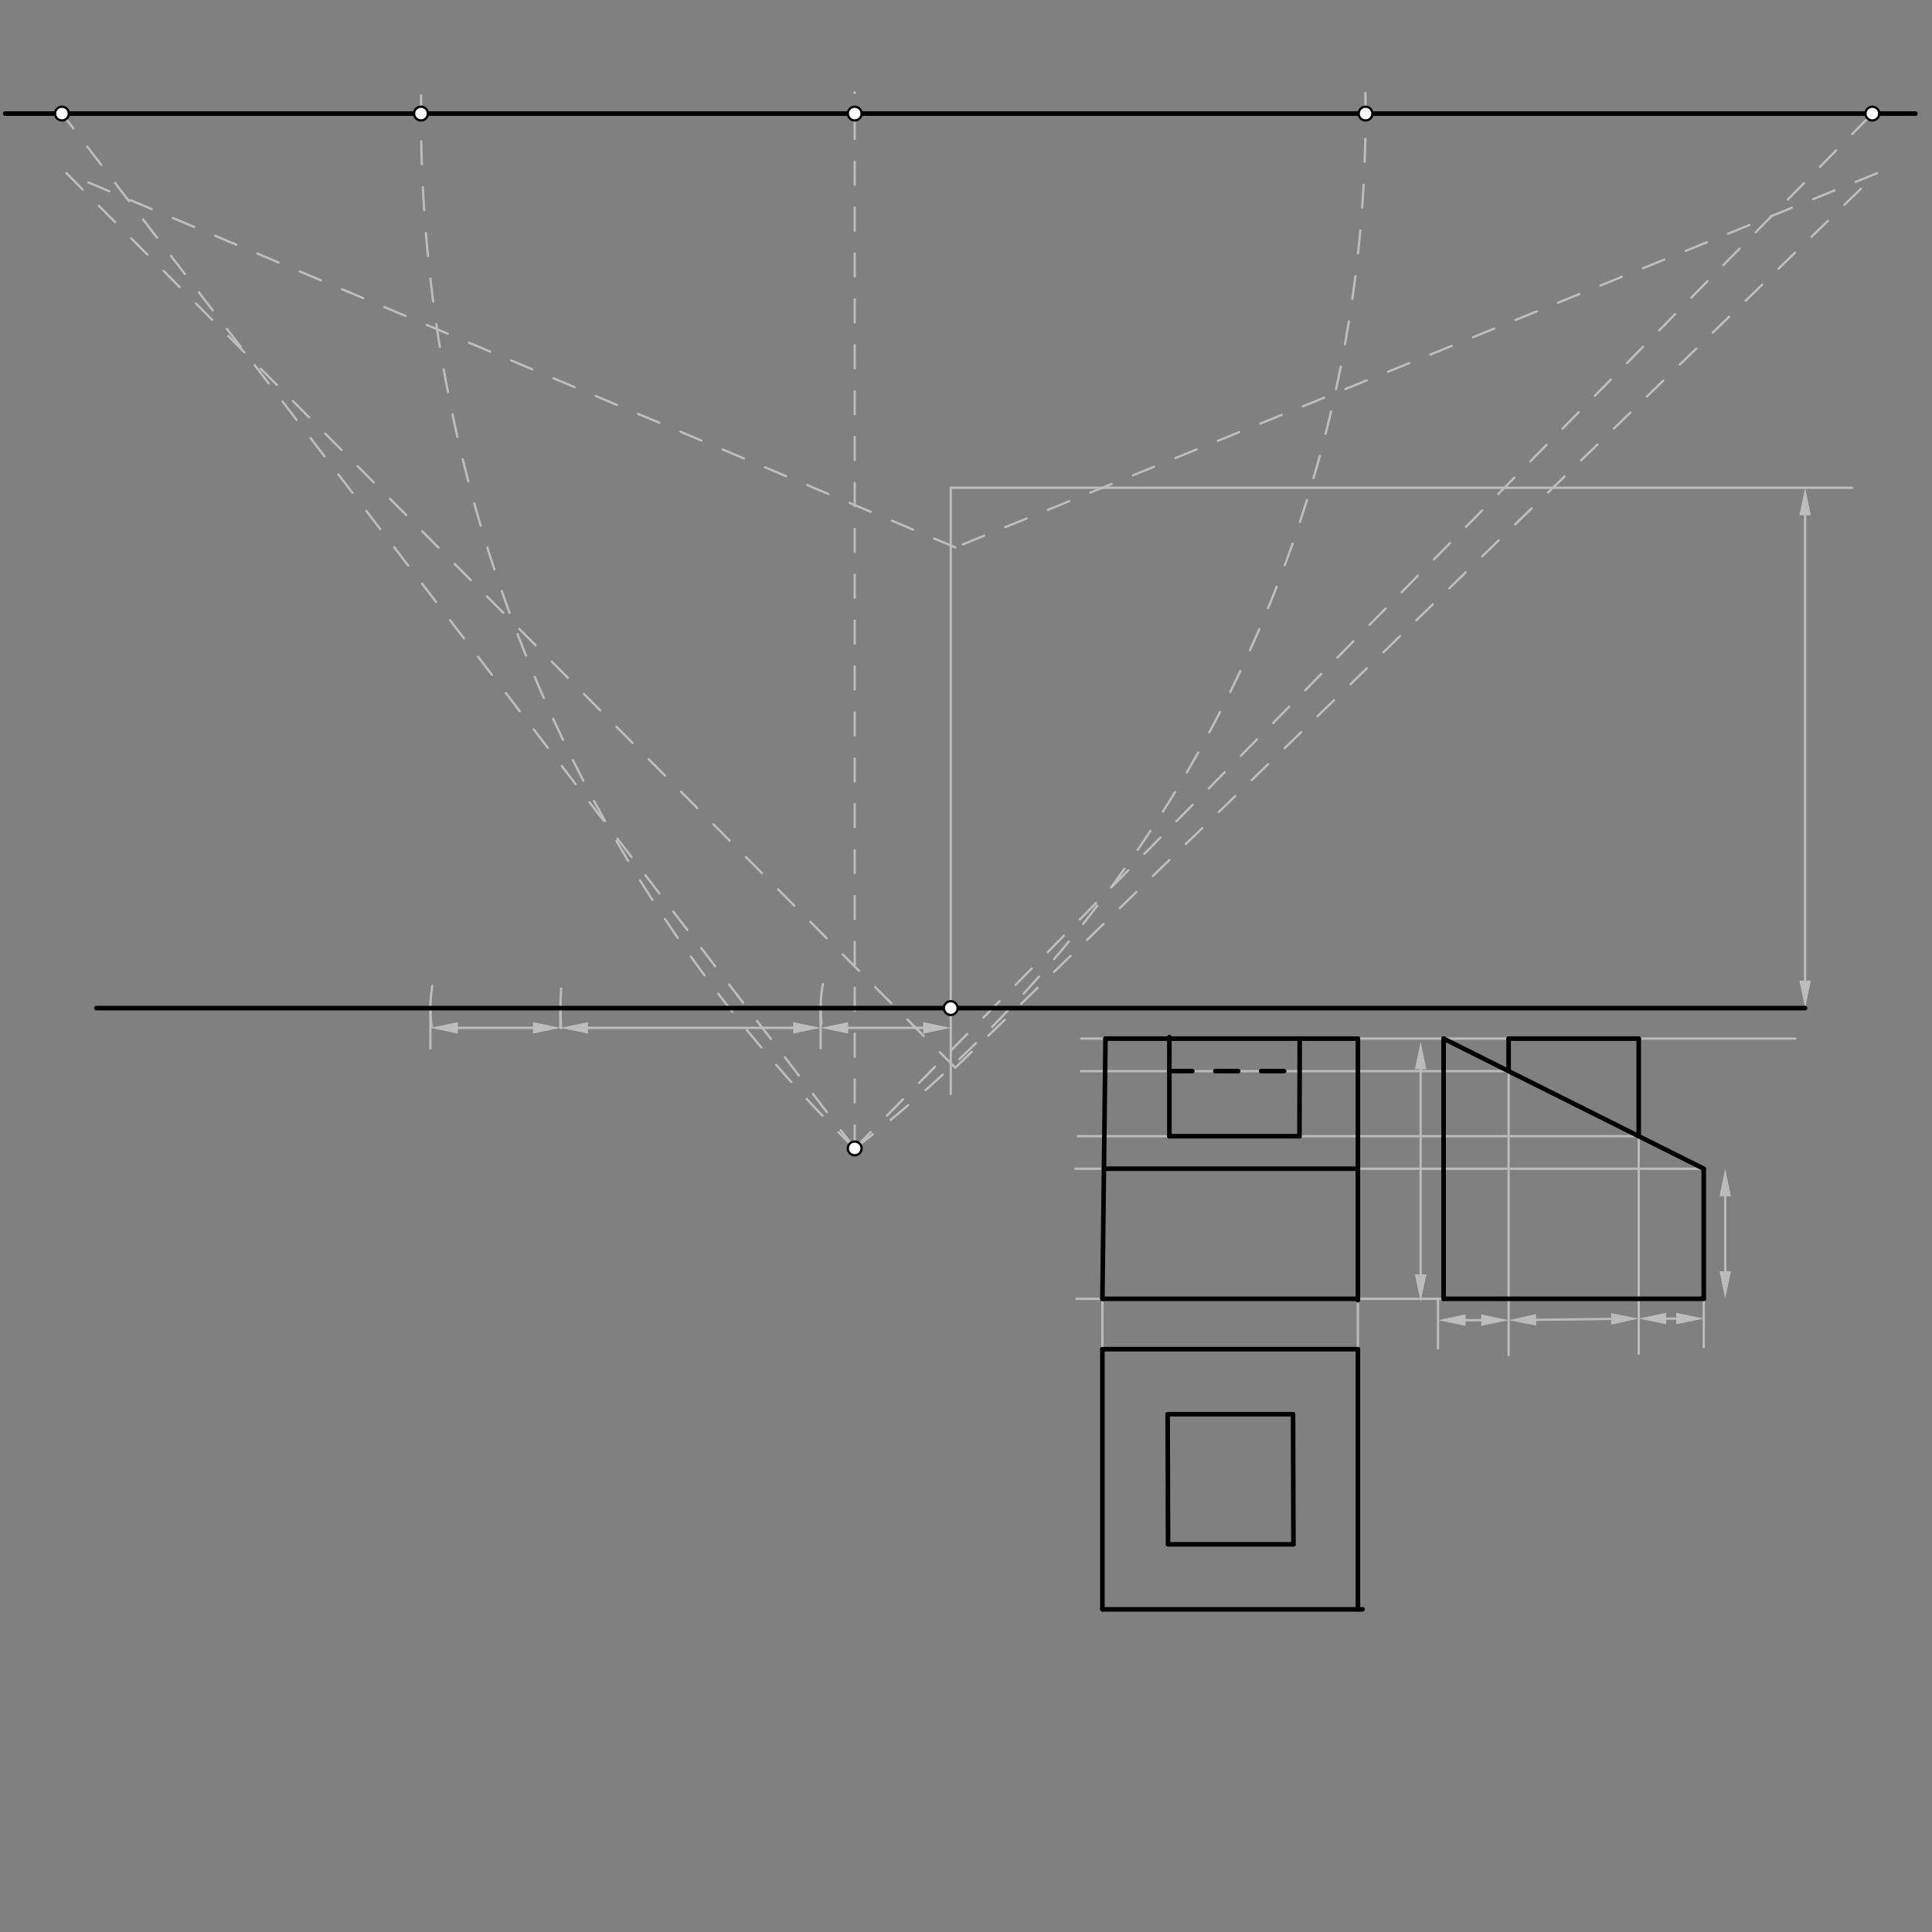 <svg xmlns="http://www.w3.org/2000/svg" class="svg--816" height="100%" preserveAspectRatio="xMidYMid meet" viewBox="0 0 842 842" width="100%"><rect x="0" y="0" width="842" height="842" fill="#808080" stroke="none"/><defs><marker id="marker-arrow" markerHeight="16" markerUnits="userSpaceOnUse" markerWidth="24" orient="auto-start-reverse" refX="24" refY="4" viewBox="0 0 24 8"><path d="M 0 0 L 24 4 L 0 8 z" stroke="inherit"></path></marker></defs><g class="aux-layer--949"><g class="element--733"><line stroke="#bbbbbb" stroke-dasharray="none" stroke-linecap="round" stroke-width="1" x1="629.143" x2="782.443" y1="452.65" y2="452.65"></line></g><g class="element--733"><line stroke="#bbbbbb" stroke-dasharray="none" stroke-linecap="round" stroke-width="1" x1="657.489" x2="657.489" y1="466.823" y2="590.65"></line></g><g class="element--733"><line stroke="#bbbbbb" stroke-dasharray="none" stroke-linecap="round" stroke-width="1" x1="714.182" x2="714.182" y1="495.17" y2="590"></line></g><g class="element--733"><line stroke="#bbbbbb" stroke-dasharray="none" stroke-linecap="round" stroke-width="1" x1="669.488" x2="702.183" y1="575.202" y2="574.798"></line><path d="M657.489,575.35 l12,2.5 l0,-5 z" fill="#bbbbbb" stroke="#bbbbbb" stroke-width="0" transform="rotate(359.293, 657.489, 575.35)"></path><path d="M714.182,574.65 l12,2.5 l0,-5 z" fill="#bbbbbb" stroke="#bbbbbb" stroke-width="0" transform="rotate(179.293, 714.182, 574.65)"></path></g><g class="element--733"><line stroke="#bbbbbb" stroke-dasharray="none" stroke-linecap="round" stroke-width="1" x1="619.143" x2="619.143" y1="555.386" y2="466"></line><path d="M619.143,567.386 l12,2.5 l0,-5 z" fill="#bbbbbb" stroke="#bbbbbb" stroke-width="0" transform="rotate(270, 619.143, 567.386)"></path><path d="M619.143,454 l12,2.5 l0,-5 z" fill="#bbbbbb" stroke="#bbbbbb" stroke-width="0" transform="rotate(90, 619.143, 454)"></path></g><g class="element--733"><line stroke="#bbbbbb" stroke-dasharray="none" stroke-linecap="round" stroke-width="1" x1="751.879" x2="751.879" y1="554.036" y2="521.343"></line><path d="M751.879,566.036 l12,2.5 l0,-5 z" fill="#bbbbbb" stroke="#bbbbbb" stroke-width="0" transform="rotate(270, 751.879, 566.036)"></path><path d="M751.879,509.343 l12,2.5 l0,-5 z" fill="#bbbbbb" stroke="#bbbbbb" stroke-width="0" transform="rotate(90, 751.879, 509.343)"></path></g><g class="element--733"><line stroke="#bbbbbb" stroke-dasharray="none" stroke-linecap="round" stroke-width="1" x1="629.143" x2="469.143" y1="566.036" y2="566.036"></line></g><g class="element--733"><line stroke="#bbbbbb" stroke-dasharray="none" stroke-linecap="round" stroke-width="1" x1="629.143" x2="471.143" y1="452.65" y2="452.65"></line></g><g class="element--733"><line stroke="#bbbbbb" stroke-dasharray="none" stroke-linecap="round" stroke-width="1" x1="714.182" x2="469.793" y1="495.17" y2="495.17"></line></g><g class="element--733"><line stroke="#bbbbbb" stroke-dasharray="none" stroke-linecap="round" stroke-width="1" x1="657.489" x2="471.143" y1="466.823" y2="466.823"></line></g><g class="element--733"><line stroke="#bbbbbb" stroke-dasharray="none" stroke-linecap="round" stroke-width="1" x1="480.443" x2="480.443" y1="566.036" y2="691.35"></line></g><g class="element--733"><line stroke="#bbbbbb" stroke-dasharray="none" stroke-linecap="round" stroke-width="1" x1="591.793" x2="591.793" y1="566.036" y2="694.65"></line></g><g class="element--733"><line stroke="#bbbbbb" stroke-dasharray="none" stroke-linecap="round" stroke-width="1" x1="742.529" x2="468.643" y1="509.343" y2="509.343"></line></g><g class="element--733"><line stroke="#BDBDBD" stroke-dasharray="10" stroke-linecap="round" stroke-width="1" x1="372.5" x2="816" y1="500.5" y2="49.5"></line></g><g class="element--733"><line stroke="#BDBDBD" stroke-dasharray="10" stroke-linecap="round" stroke-width="1" x1="372.5" x2="27" y1="500.5" y2="49.5"></line></g><g class="element--733"><path d="M 372.5 500.5 A 632.529 632.529 0 0 1 183.545 39.815" fill="none" stroke="#BDBDBD" stroke-dasharray="10" stroke-linecap="round" stroke-width="1"></path></g><g class="element--733"><path d="M 372.5 500.5 A 568.13 568.13 0 0 0 594.969 35.975" fill="none" stroke="#BDBDBD" stroke-dasharray="10" stroke-linecap="round" stroke-width="1"></path></g><g class="element--733"><path d="M 358.626 428.914 A 56.693 56.693 0 0 0 358.071 446.186" fill="none" stroke="#BDBDBD" stroke-dasharray="none" stroke-linecap="round" stroke-width="1"></path></g><g class="element--733"><path d="M 244.599 447.959 A 113.386 113.386 0 0 1 244.592 430.822" fill="none" stroke="#BDBDBD" stroke-dasharray="none" stroke-linecap="round" stroke-width="1"></path></g><g class="element--733"><path d="M 188.17 447.521 A 56.693 56.693 0 0 1 188.412 429.661" fill="none" stroke="#BDBDBD" stroke-dasharray="none" stroke-linecap="round" stroke-width="1"></path></g><g class="element--733"><line stroke="#BDBDBD" stroke-dasharray="none" stroke-linecap="round" stroke-width="1" x1="187.578" x2="187.578" y1="439.35" y2="456.891"></line></g><g class="element--733"><line stroke="#BDBDBD" stroke-dasharray="none" stroke-linecap="round" stroke-width="1" x1="244.271" x2="244.271" y1="439.35" y2="447.959"></line></g><g class="element--733"><line stroke="#BDBDBD" stroke-dasharray="none" stroke-linecap="round" stroke-width="1" x1="244.271" x2="244.271" y1="439.35" y2="447.959"></line></g><g class="element--733"><line stroke="#BDBDBD" stroke-dasharray="none" stroke-linecap="round" stroke-width="1" x1="357.657" x2="357.657" y1="439.35" y2="446.186"></line></g><g class="element--733"><line stroke="#BDBDBD" stroke-dasharray="none" stroke-linecap="round" stroke-width="1" x1="357.657" x2="357.657" y1="439.35" y2="456.795"></line></g><g class="element--733"><line stroke="#BDBDBD" stroke-dasharray="none" stroke-linecap="round" stroke-width="1" x1="414.35" x2="414.35" y1="439.35" y2="476.795"></line></g><g class="element--733"><line stroke="#BDBDBD" stroke-dasharray="10" stroke-linecap="round" stroke-width="1" x1="372.5" x2="372.5" y1="500.5" y2="40.223"></line></g><g class="element--733"><line stroke="#BDBDBD" stroke-dasharray="none" stroke-linecap="round" stroke-width="1" x1="232.271" x2="199.578" y1="447.959" y2="447.959"></line><path d="M244.271,447.959 l12,2.5 l0,-5 z" fill="#BDBDBD" stroke="#BDBDBD" stroke-width="0" transform="rotate(180, 244.271, 447.959)"></path><path d="M187.578,447.959 l12,2.5 l0,-5 z" fill="#BDBDBD" stroke="#BDBDBD" stroke-width="0" transform="rotate(0, 187.578, 447.959)"></path></g><g class="element--733"><line stroke="#BDBDBD" stroke-dasharray="none" stroke-linecap="round" stroke-width="1" x1="256.271" x2="345.657" y1="447.959" y2="447.959"></line><path d="M244.271,447.959 l12,2.5 l0,-5 z" fill="#BDBDBD" stroke="#BDBDBD" stroke-width="0" transform="rotate(0, 244.271, 447.959)"></path><path d="M357.657,447.959 l12,2.5 l0,-5 z" fill="#BDBDBD" stroke="#BDBDBD" stroke-width="0" transform="rotate(180, 357.657, 447.959)"></path></g><g class="element--733"><line stroke="#BDBDBD" stroke-dasharray="none" stroke-linecap="round" stroke-width="1" x1="369.657" x2="402.35" y1="447.959" y2="447.959"></line><path d="M357.657,447.959 l12,2.5 l0,-5 z" fill="#BDBDBD" stroke="#BDBDBD" stroke-width="0" transform="rotate(0, 357.657, 447.959)"></path><path d="M414.35,447.959 l12,2.5 l0,-5 z" fill="#BDBDBD" stroke="#BDBDBD" stroke-width="0" transform="rotate(180, 414.35, 447.959)"></path></g><g class="element--733"><line stroke="#BDBDBD" stroke-dasharray="none" stroke-linecap="round" stroke-width="1" x1="414.35" x2="807.143" y1="212.578" y2="212.578"></line></g><g class="element--733"><line stroke="#BDBDBD" stroke-dasharray="none" stroke-linecap="round" stroke-width="1" x1="786.7" x2="786.7" y1="427.35" y2="224.578"></line><path d="M786.7,439.35 l12,2.5 l0,-5 z" fill="#BDBDBD" stroke="#BDBDBD" stroke-width="0" transform="rotate(270, 786.7, 439.35)"></path><path d="M786.7,212.578 l12,2.5 l0,-5 z" fill="#BDBDBD" stroke="#BDBDBD" stroke-width="0" transform="rotate(90, 786.7, 212.578)"></path></g><g class="element--733"><line stroke="#BDBDBD" stroke-dasharray="none" stroke-linecap="round" stroke-width="1" x1="626.704" x2="626.704" y1="566.036" y2="587.652"></line></g><g class="element--733"><line stroke="#BDBDBD" stroke-dasharray="none" stroke-linecap="round" stroke-width="1" x1="742.529" x2="742.529" y1="566.036" y2="587.08"></line></g><g class="element--733"><line stroke="#BDBDBD" stroke-dasharray="none" stroke-linecap="round" stroke-width="1" x1="645.489" x2="638.704" y1="575.35" y2="575.35"></line><path d="M657.489,575.35 l12,2.5 l0,-5 z" fill="#BDBDBD" stroke="#BDBDBD" stroke-width="0" transform="rotate(180, 657.489, 575.35)"></path><path d="M626.704,575.35 l12,2.5 l0,-5 z" fill="#BDBDBD" stroke="#BDBDBD" stroke-width="0" transform="rotate(0, 626.704, 575.35)"></path></g><g class="element--733"><line stroke="#BDBDBD" stroke-dasharray="none" stroke-linecap="round" stroke-width="1" x1="726.182" x2="730.529" y1="574.65" y2="574.65"></line><path d="M714.182,574.65 l12,2.5 l0,-5 z" fill="#BDBDBD" stroke="#BDBDBD" stroke-width="0" transform="rotate(0, 714.182, 574.65)"></path><path d="M742.529,574.65 l12,2.5 l0,-5 z" fill="#BDBDBD" stroke="#BDBDBD" stroke-width="0" transform="rotate(180, 742.529, 574.65)"></path></g><g class="element--733"><line stroke="#BDBDBD" stroke-dasharray="none" stroke-linecap="round" stroke-width="1" x1="414.35" x2="414.35" y1="439.35" y2="212.578"></line></g><g class="element--733"><line stroke="#BDBDBD" stroke-dasharray="10" stroke-linecap="round" stroke-width="1" x1="416.35" x2="29" y1="238.578" y2="75.5"></line></g><g class="element--733"><line stroke="#BDBDBD" stroke-dasharray="10" stroke-linecap="round" stroke-width="1" x1="29" x2="416.35" y1="75.5" y2="465.35"></line></g><g class="element--733"><line stroke="#BDBDBD" stroke-dasharray="10" stroke-linecap="round" stroke-width="1" x1="416.35" x2="818" y1="465.35" y2="75.5"></line></g><g class="element--733"><line stroke="#BDBDBD" stroke-dasharray="10" stroke-linecap="round" stroke-width="1" x1="818" x2="416.35" y1="75.5" y2="238.578"></line></g></g><g class="main-layer--75a"><g class="element--733"><line stroke="#000000" stroke-dasharray="none" stroke-linecap="round" stroke-width="2" x1="42" x2="786.7" y1="439.35" y2="439.35"></line></g><g class="element--733"><line stroke="#000000" stroke-dasharray="none" stroke-linecap="round" stroke-width="2" x1="629.143" x2="629.143" y1="452.65" y2="566.036"></line></g><g class="element--733"><line stroke="#000000" stroke-dasharray="none" stroke-linecap="round" stroke-width="2" x1="629.143" x2="742.529" y1="566.036" y2="566.036"></line></g><g class="element--733"><line stroke="#000000" stroke-dasharray="none" stroke-linecap="round" stroke-width="2" x1="742.529" x2="742.529" y1="566.036" y2="509.343"></line></g><g class="element--733"><line stroke="#000000" stroke-dasharray="none" stroke-linecap="round" stroke-width="2" x1="629.143" x2="742.529" y1="452.65" y2="509.343"></line></g><g class="element--733"><line stroke="#000000" stroke-dasharray="none" stroke-linecap="round" stroke-width="2" x1="657.489" x2="714.182" y1="452.65" y2="452.65"></line></g><g class="element--733"><line stroke="#000000" stroke-dasharray="none" stroke-linecap="round" stroke-width="2" x1="657.489" x2="657.489" y1="452.65" y2="466.823"></line></g><g class="element--733"><line stroke="#000000" stroke-dasharray="none" stroke-linecap="round" stroke-width="2" x1="714.182" x2="714.182" y1="452.65" y2="495.17"></line></g><g class="element--733"><line stroke="#000000" stroke-dasharray="none" stroke-linecap="round" stroke-width="2" x1="481.793" x2="480.443" y1="452.65" y2="566.036"></line></g><g class="element--733"><line stroke="#000000" stroke-dasharray="none" stroke-linecap="round" stroke-width="2" x1="509.633" x2="566.326" y1="495.17" y2="495.17"></line></g><g class="element--733"><line stroke="#000000" stroke-dasharray="none" stroke-linecap="round" stroke-width="2" x1="566.326" x2="566.443" y1="495.17" y2="452.65"></line></g><g class="element--733"><line stroke="#000000" stroke-dasharray="none" stroke-linecap="round" stroke-width="2" x1="509.633" x2="509.633" y1="495.17" y2="452"></line></g><g class="element--733"><line stroke="#000000" stroke-dasharray="none" stroke-linecap="round" stroke-width="2" x1="481.793" x2="591.793" y1="452.65" y2="452.65"></line></g><g class="element--733"><line stroke="#000000" stroke-dasharray="10" stroke-linecap="round" stroke-width="2" x1="509.633" x2="566.404" y1="466.823" y2="466.823"></line></g><g class="element--733"><line stroke="#000000" stroke-dasharray="none" stroke-linecap="round" stroke-width="2" x1="591.793" x2="591.793" y1="452.65" y2="566.65"></line></g><g class="element--733"><line stroke="#000000" stroke-dasharray="none" stroke-linecap="round" stroke-width="2" x1="591.793" x2="480.443" y1="566.036" y2="566.036"></line></g><g class="element--733"><line stroke="#000000" stroke-dasharray="none" stroke-linecap="round" stroke-width="2" x1="480.443" x2="591.793" y1="588" y2="588"></line></g><g class="element--733"><line stroke="#000000" stroke-dasharray="none" stroke-linecap="round" stroke-width="2" x1="480.443" x2="480.443" y1="588" y2="701.386"></line></g><g class="element--733"><line stroke="#000000" stroke-dasharray="none" stroke-linecap="round" stroke-width="2" x1="480.443" x2="593.829" y1="701.386" y2="701.386"></line></g><g class="element--733"><line stroke="#000000" stroke-dasharray="none" stroke-linecap="round" stroke-width="2" x1="591.793" x2="591.793" y1="588" y2="701.386"></line></g><g class="element--733"><line stroke="#000000" stroke-dasharray="none" stroke-linecap="round" stroke-width="2" x1="508.878" x2="509.054" y1="616.346" y2="673.039"></line></g><g class="element--733"><line stroke="#000000" stroke-dasharray="none" stroke-linecap="round" stroke-width="2" x1="509.054" x2="563.706" y1="673.039" y2="673.039"></line></g><g class="element--733"><line stroke="#000000" stroke-dasharray="none" stroke-linecap="round" stroke-width="2" x1="563.706" x2="563.533" y1="673.039" y2="616.346"></line></g><g class="element--733"><line stroke="#000000" stroke-dasharray="none" stroke-linecap="round" stroke-width="2" x1="563.533" x2="508.878" y1="616.346" y2="616.346"></line></g><g class="element--733"><line stroke="#000000" stroke-dasharray="none" stroke-linecap="round" stroke-width="2" x1="481.118" x2="591.793" y1="509.343" y2="509.343"></line></g><g class="element--733"><line stroke="#000000" stroke-dasharray="none" stroke-linecap="round" stroke-width="2" x1="816" x2="2.25" y1="49.5" y2="49.5"></line></g><g class="element--733"><line stroke="#000000" stroke-dasharray="none" stroke-linecap="round" stroke-width="2" x1="27" x2="834.75" y1="49.5" y2="49.5"></line></g><g class="element--733"><circle cx="372.5" cy="500.5" r="3" stroke="#000000" stroke-width="1" fill="#ffffff"></circle>}</g><g class="element--733"><circle cx="816" cy="49.5" r="3" stroke="#000000" stroke-width="1" fill="#ffffff"></circle>}</g><g class="element--733"><circle cx="27" cy="49.5" r="3" stroke="#000000" stroke-width="1" fill="#ffffff"></circle>}</g><g class="element--733"><circle cx="183.471" cy="49.5" r="3" stroke="#000000" stroke-width="1" fill="#ffffff"></circle>}</g><g class="element--733"><circle cx="595.13" cy="49.5" r="3" stroke="#000000" stroke-width="1" fill="#ffffff"></circle>}</g><g class="element--733"><circle cx="414.35" cy="439.35" r="3" stroke="#000000" stroke-width="1" fill="#ffffff"></circle>}</g><g class="element--733"><circle cx="372.5" cy="49.5" r="3" stroke="#000000" stroke-width="1" fill="#ffffff"></circle>}</g></g><g class="snaps-layer--ac6"></g><g class="temp-layer--52d"></g></svg>